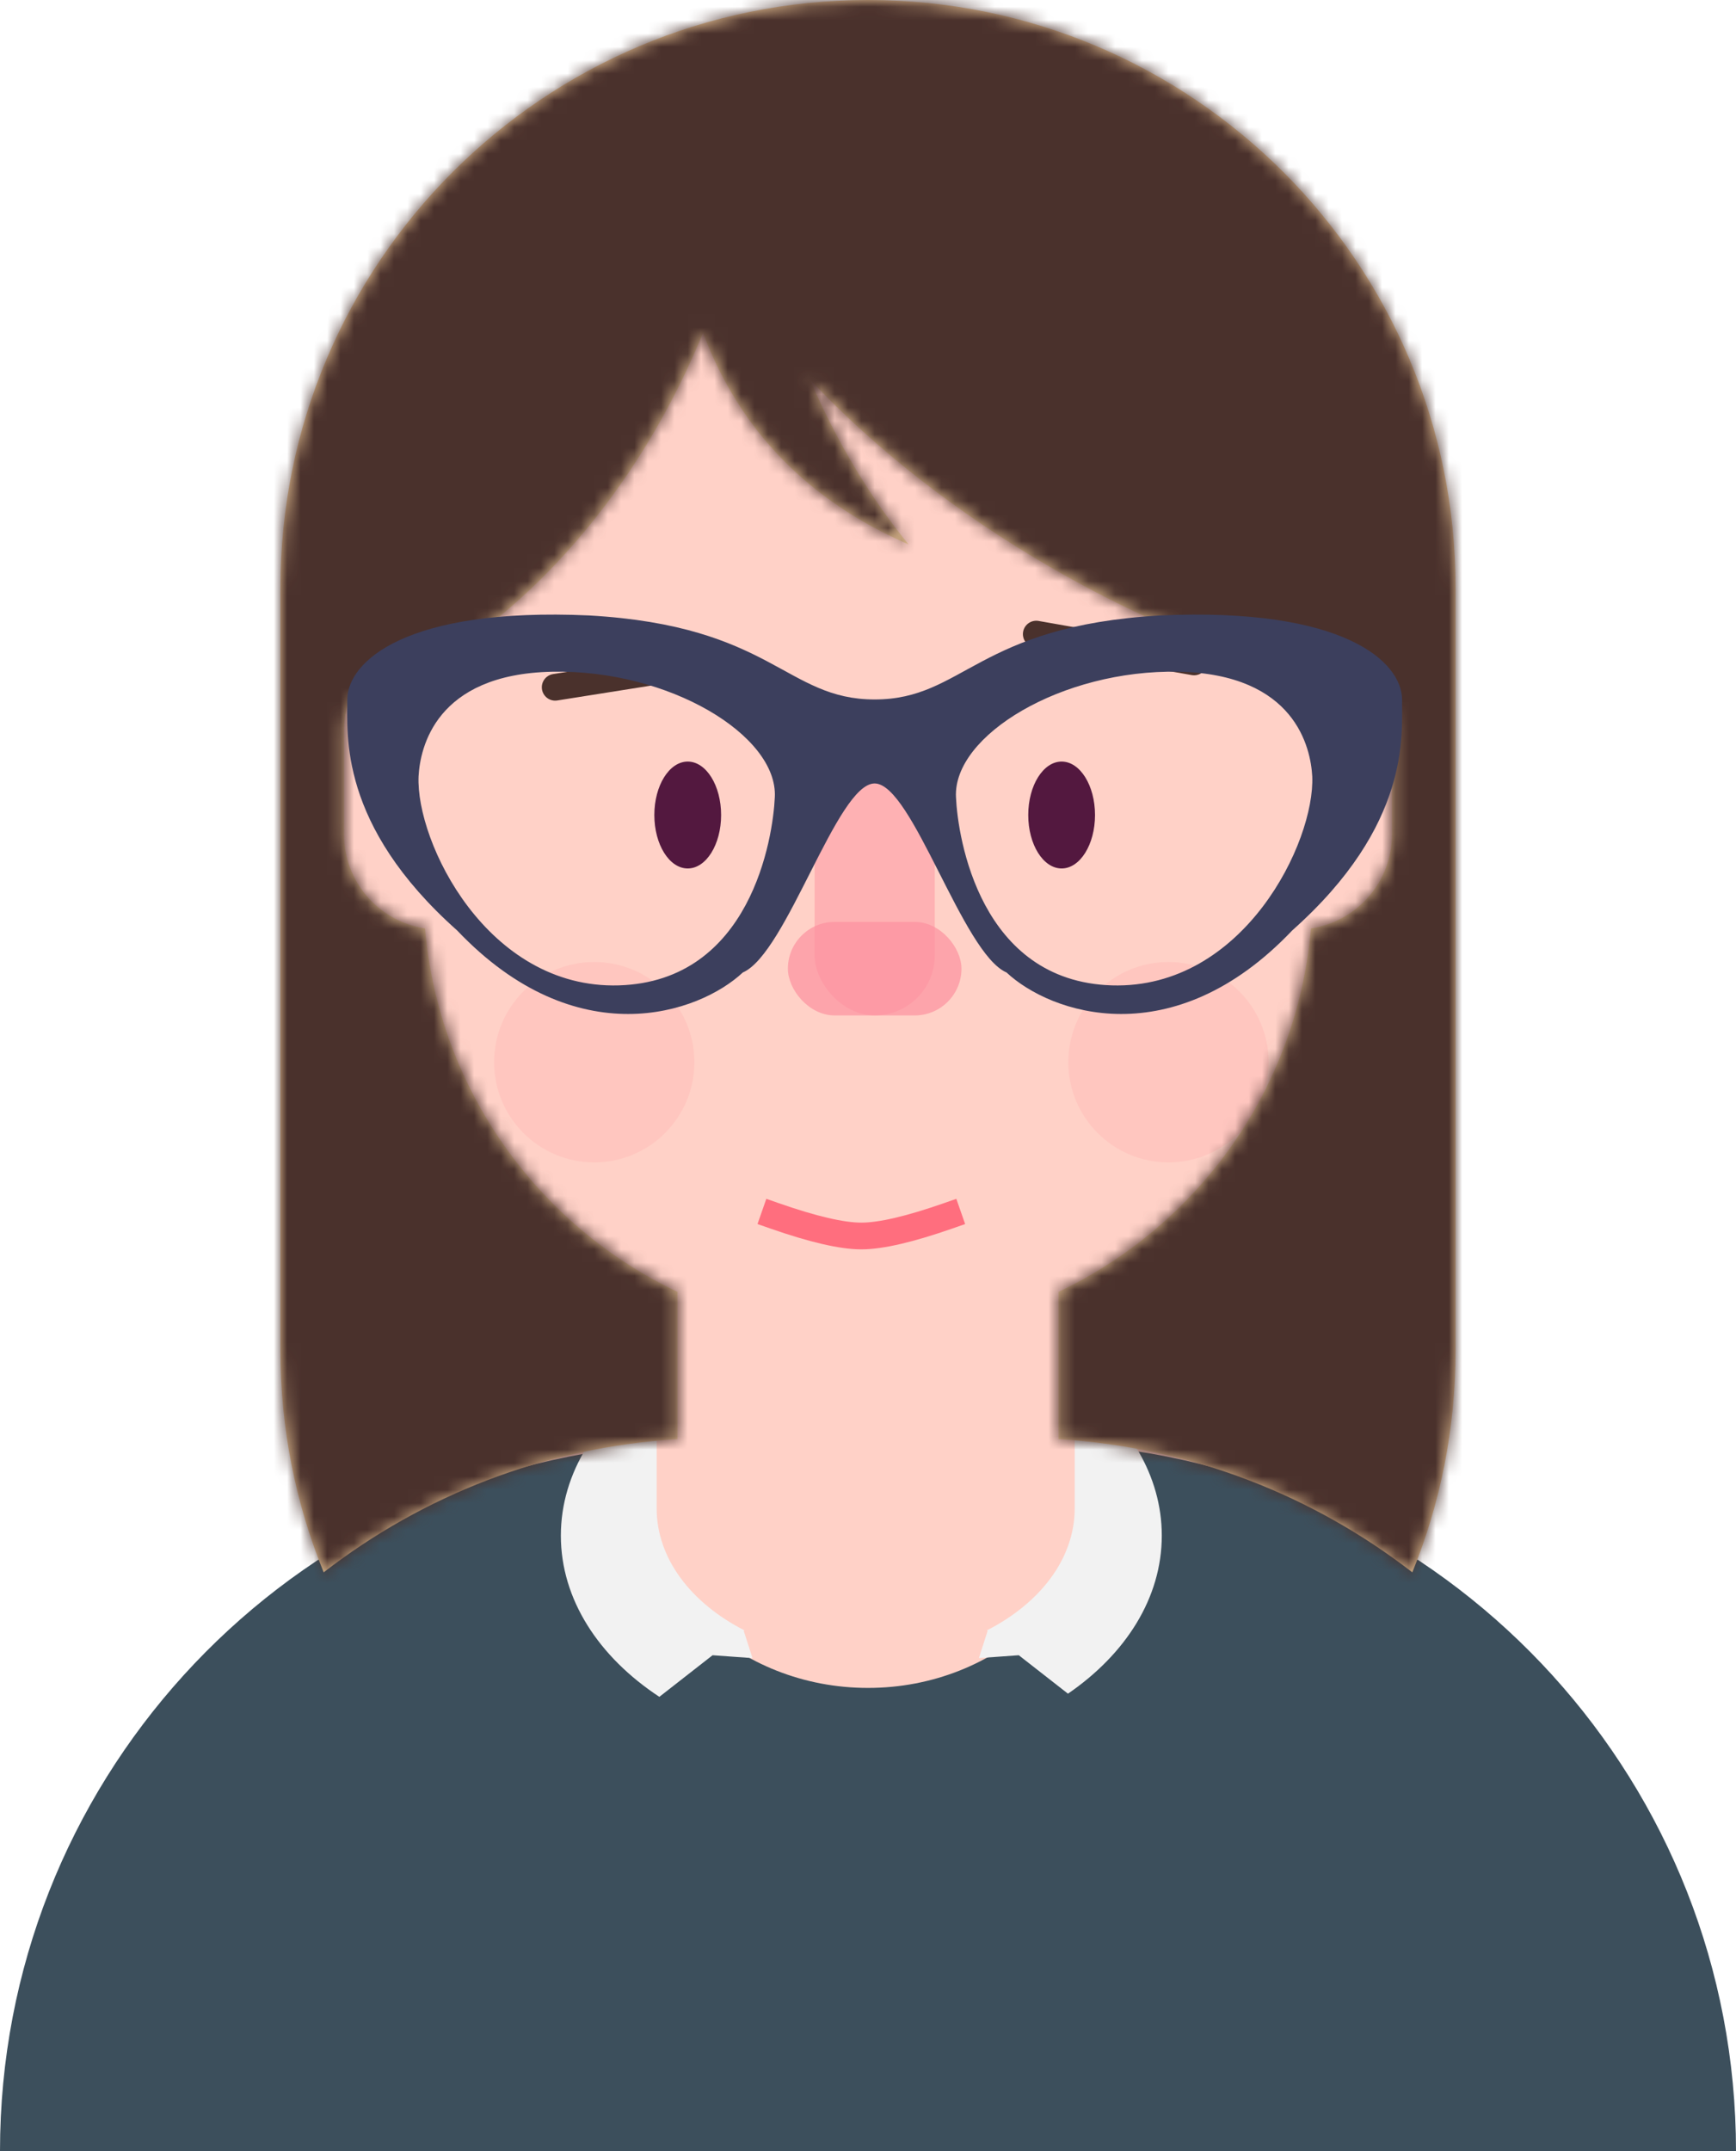 <?xml version="1.0" encoding="UTF-8"?>
<svg width="130px" height="161px" viewBox="0 0 130 161" version="1.1" xmlns="http://www.w3.org/2000/svg" xmlns:xlink="http://www.w3.org/1999/xlink">
    <!-- Generator: Sketch 48.2 (47327) - http://www.bohemiancoding.com/sketch -->
    <title>Group 7 Copy</title>
    <desc>Created with Sketch.</desc>
    <defs>
        <path d="M82.458,5.278 C109.165,8.01 130,30.572 130,58 L0,58 C-3.35899676e-15,30.572 20.835,8.01 47.542,5.278 C47.481,5.832 47.45,6.395 47.45,6.964 C47.45,16.004 55.307,23.333 65,23.333 C74.693,23.333 82.55,16.004 82.55,6.964 C82.55,6.395 82.519,5.832 82.458,5.278 Z" id="path-1"></path>
        <path d="M5.031,52.737 C4.852,53.361 4.757,54.021 4.757,54.703 L4.757,62.432 C4.757,66.011 7.391,68.974 10.827,69.489 C11.863,81.528 19.306,91.736 29.73,96.688 L29.73,107.712 C19.783,108.318 10.651,111.943 3.239,117.682 C1.151,112.559 2.20355877e-14,106.955 2.13162821e-14,101.081 L7.10542736e-15,44 C4.12947085e-15,19.699 19.699,4.46393476e-15 44,0 C68.301,-4.46393476e-15 88,19.699 88,44 L88,101.081 C88,106.955 86.849,112.559 84.761,117.682 C77.349,111.943 68.217,108.318 58.27,107.712 L58.27,96.688 C68.694,91.736 76.137,81.528 77.173,69.489 C80.609,68.974 83.243,66.011 83.243,62.432 L83.243,54.703 C83.243,53.698 83.036,52.742 82.661,51.875 C74.957,50.574 66.285,47.43 57.764,42.511 C50.551,38.346 44.384,33.451 39.641,28.393 C41.679,33.095 44.146,37.215 47.043,40.751 C39.507,37.467 34.375,32.187 31.648,24.911 C31.424,25.459 31.19,26.007 30.946,26.554 C25.096,39.694 15.216,49.162 5.031,52.737 Z" id="path-3"></path>
        <filter x="-1.3%" y="-3.3%" width="102.5%" height="113.3%" filterUnits="objectBoundingBox" id="filter-5">
            <feOffset dx="0" dy="2" in="SourceAlpha" result="shadowOffsetOuter1"></feOffset>
            <feColorMatrix values="0 0 0 0 0   0 0 0 0 0   0 0 0 0 0  0 0 0 0.16 0" type="matrix" in="shadowOffsetOuter1" result="shadowMatrixOuter1"></feColorMatrix>
            <feMerge>
                <feMergeNode in="shadowMatrixOuter1"></feMergeNode>
                <feMergeNode in="SourceGraphic"></feMergeNode>
            </feMerge>
        </filter>
    </defs>
    <g id="Page-1" stroke="none" stroke-width="1" fill="none" fill-rule="evenodd">
        <g id="Group-7-Copy">
            <g id="Group" transform="translate(25, 10)">
                <ellipse id="Oval" fill="#FFD1C7" cx="40" cy="51" rx="40" ry="51"></ellipse>
                <circle id="Oval-4" fill="#FF6277" opacity="0.097" cx="19.5" cy="69.5" r="7.5"></circle>
                <circle id="Oval-4-Copy" fill="#FF6277" opacity="0.097" cx="62.5" cy="69.5" r="7.5"></circle>
                <ellipse id="Oval-2" fill="#53183F" cx="26.5" cy="51" rx="2.5" ry="4"></ellipse>
                <path d="M16.574,41.439 L28.426,39.561" id="Line-2" stroke="#4A312C" stroke-width="2" stroke-linecap="round"></path>
                <path d="M52.6,37.459 L64.417,39.542" id="Line-2" stroke="#4A312C" stroke-width="2" stroke-linecap="round"></path>
                <ellipse id="Oval-2-Copy" fill="#53183F" cx="54.5" cy="51" rx="2.5" ry="4"></ellipse>
                <rect id="Rectangle-2" fill="#FD909F" opacity="0.493" x="36" y="46" width="9" height="20" rx="4.5"></rect>
                <rect id="Rectangle-4" fill="#FD909F" opacity="0.692" x="34" y="59" width="13" height="7" rx="3.5"></rect>
            </g>
            <rect id="Rectangle-3" fill="#FFD1C7" x="38" y="91" width="54" height="55"></rect>
            <g id="Group-17" transform="translate(0, 103)">
                <mask id="mask-2" fill="white">
                    <use xlink:href="#path-1"></use>
                </mask>
                <use id="Clothes" fill="#3C4F5C" xlink:href="#path-1"></use>
                <path d="M80.478,0.458 C84.51,3.403 87,7.457 87,11.933 C87,16.592 84.302,20.794 79.975,23.764 L76.291,20.887 L73.304,21.101 L73.957,19.064 L73.906,19.024 C77.884,16.992 80.478,13.661 80.478,9.896 L80.478,0.458 Z M49.174,8.8817842e-15 L49.174,9.896 C49.174,13.661 51.768,16.992 55.746,19.024 L55.696,19.064 L56.348,21.101 L53.361,20.887 L49.375,24 C44.845,21.018 42,16.716 42,11.933 C42,7.221 44.76,2.976 49.174,6.21724894e-15 Z" id="Collar" fill="#F2F2F2"></path>
            </g>
            <path d="M58,91 C60.877,92.005 63.044,92.508 64.5,92.508 C65.956,92.508 68.123,92.005 71,91" id="Line-3" stroke="#FF6E7E" stroke-width="2" stroke-linecap="square"></path>
            <g id="Hair" transform="translate(21, 0)">
                <mask id="mask-4" fill="white">
                    <use xlink:href="#path-3"></use>
                </mask>
                <use fill="#ECC797" xlink:href="#path-3"></use>
                <g id="Color/Hair/Brown-Dark" mask="url(#mask-4)" fill="#4A312C">
                    <g transform="translate(-34.486, -10.703)" id="Color">
                        <rect x="0" y="0" width="157" height="166"></rect>
                    </g>
                </g>
            </g>
            <g id="Kurts" filter="url(#filter-5)" transform="translate(26, 44)" fill="#3C3F5D" fill-rule="nonzero">
                <path d="M39.5,6.351 C46.183,6.351 47.147,0.843 60.893,0.063 C74.629,-0.558 78.971,3.524 78.994,6.351 C78.972,8.954 79.678,15.718 70.766,23.641 C61.822,33.046 52.658,29.857 49.374,26.785 C46.079,25.365 42.322,12.651 39.5,12.638 C36.678,12.625 32.921,25.365 29.626,26.785 C26.342,29.857 17.178,33.046 8.234,23.641 C-0.678,15.718 0.028,8.954 0.006,6.351 C0.029,3.524 4.371,-0.558 18.107,0.063 C31.853,0.843 32.817,6.351 39.5,6.351 Z M32.022,13.665 C32.256,9.042 24.099,4.103 15.348,4.275 C6.602,4.455 5.463,9.981 5.344,12.1 C5.13,17.01 10.478,28.046 20.35,27.751 C30.223,27.444 31.887,16.715 32.022,13.665 Z M45.588,13.665 C45.723,16.715 47.387,27.444 57.26,27.751 C67.133,28.046 72.481,17.01 72.267,12.1 C72.147,9.981 71.009,4.455 62.262,4.275 C53.512,4.103 45.355,9.042 45.588,13.665 Z" id="It!"></path>
            </g>
        </g>
    </g>
</svg>
